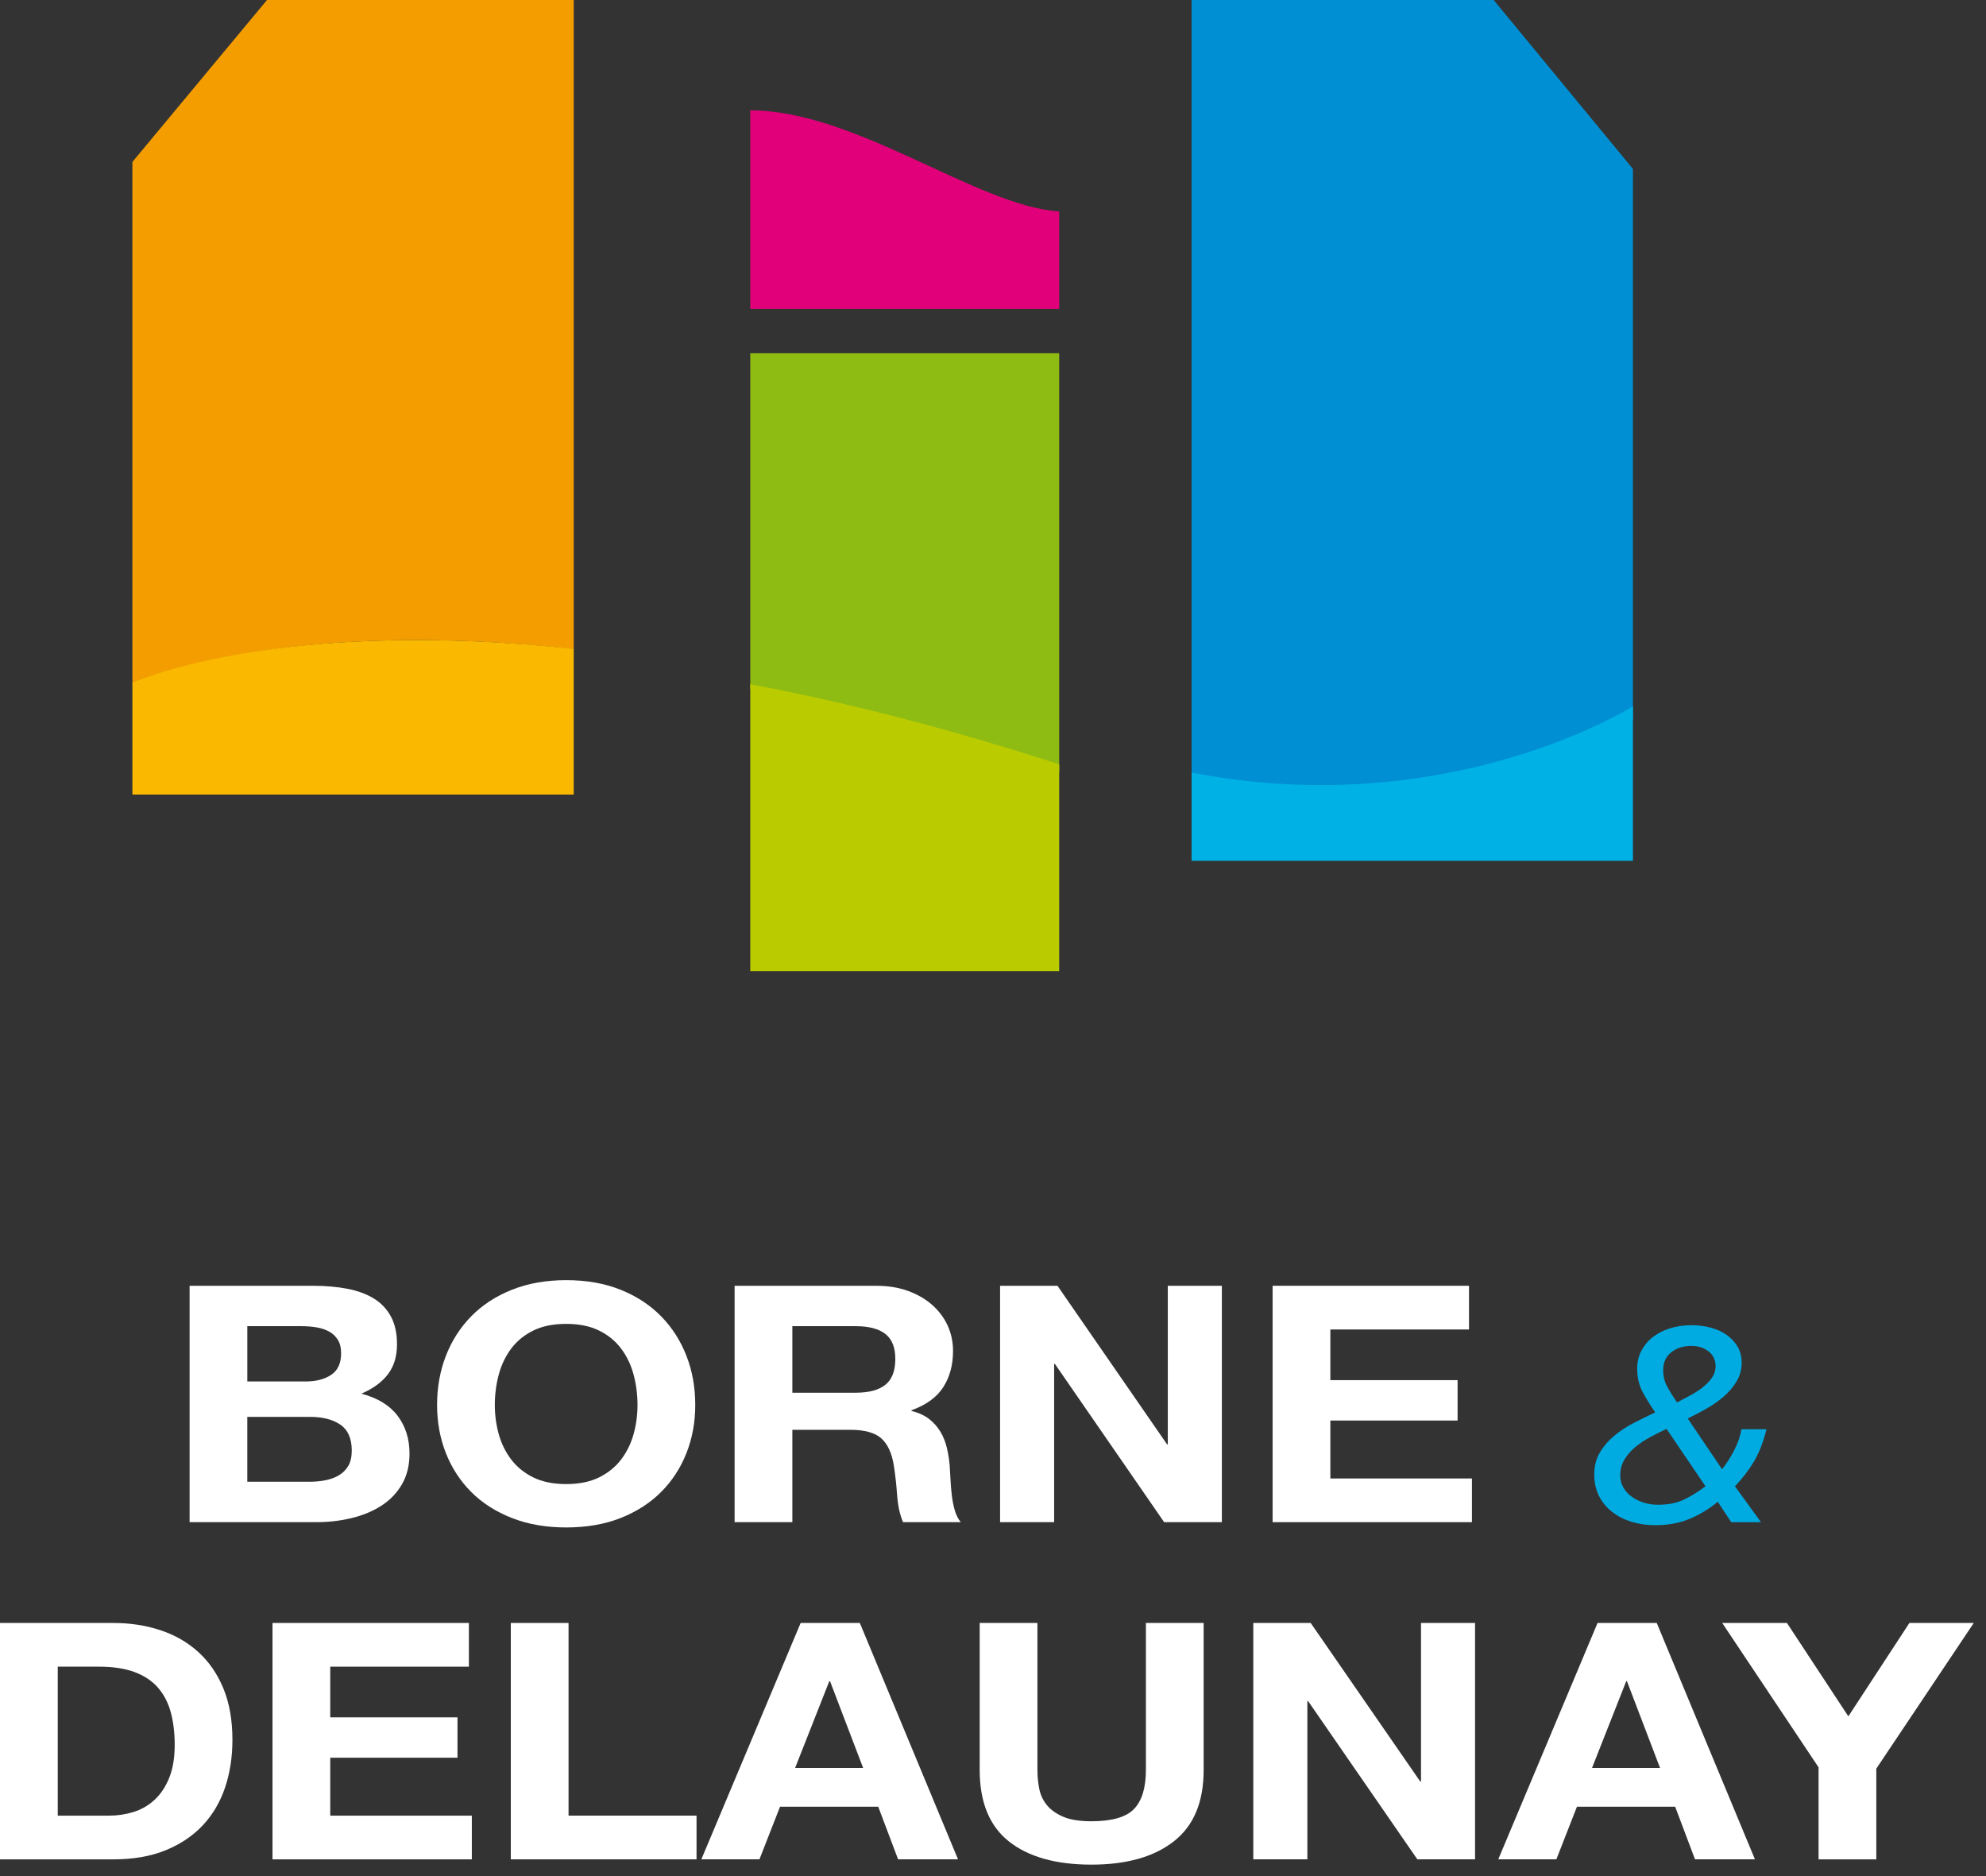 <?xml version="1.0" encoding="UTF-8"?>
<svg width="90px" height="85px" viewBox="0 0 90 85" version="1.1" xmlns="http://www.w3.org/2000/svg" xmlns:xlink="http://www.w3.org/1999/xlink">
    <rect x="0" y="0" width="90" height="85" fill="#333333" stroke="none"/>
    <!-- Generator: Sketch 58 (84663) - https://sketch.com -->
    <title>LOGO</title>
    <desc>Created with Sketch.</desc>
    <g id="Symbols" stroke="none" stroke-width="1" fill="none" fill-rule="evenodd">
        <g id="Footer-/-Desktop" transform="translate(-134, -187)" fill-rule="nonzero">
            <g id="Footer">
                <g id="Group-9">
                    <g id="LOGO" transform="translate(134, 187)">
                        <path d="M14.191,58.255 C14.758,58.255 15.274,58.3 15.741,58.39 C16.207,58.48 16.607,58.627 16.941,58.832 C17.275,59.037 17.533,59.31 17.716,59.649 C17.9,59.989 17.991,60.409 17.991,60.909 C17.991,61.449 17.855,61.899 17.583,62.259 C17.311,62.619 16.908,62.914 16.375,63.144 C17.108,63.334 17.655,63.667 18.016,64.142 C18.377,64.617 18.558,65.19 18.558,65.859 C18.558,66.399 18.441,66.867 18.208,67.261 C17.975,67.657 17.661,67.979 17.267,68.229 C16.872,68.479 16.422,68.664 15.917,68.784 C15.411,68.904 14.892,68.964 14.359,68.964 L8.592,68.964 L8.592,58.255 L14.191,58.255 Z M13.858,62.59 C14.324,62.59 14.708,62.49 15.008,62.29 C15.308,62.09 15.458,61.765 15.458,61.315 C15.458,61.065 15.408,60.86 15.308,60.7 C15.208,60.54 15.075,60.415 14.908,60.325 C14.741,60.235 14.55,60.173 14.333,60.137 C14.117,60.102 13.892,60.085 13.658,60.085 L11.208,60.085 L11.208,62.59 L13.858,62.59 Z M14.008,67.134 C14.263,67.134 14.508,67.112 14.741,67.067 C14.974,67.022 15.179,66.947 15.358,66.842 C15.535,66.737 15.677,66.594 15.783,66.415 C15.888,66.235 15.941,66.005 15.941,65.725 C15.941,65.175 15.769,64.783 15.424,64.547 C15.079,64.312 14.624,64.195 14.057,64.195 L11.207,64.195 L11.207,67.134 L14.008,67.134 L14.008,67.134 Z" id="Shape" fill="#FFFFFF"></path>
                        <path d="M20.207,61.427 C20.474,60.742 20.857,60.145 21.357,59.635 C21.857,59.125 22.471,58.725 23.199,58.435 C23.927,58.145 24.746,58 25.657,58 C26.579,58 27.401,58.145 28.124,58.435 C28.846,58.725 29.457,59.125 29.957,59.635 C30.457,60.145 30.84,60.742 31.107,61.427 C31.374,62.112 31.507,62.855 31.507,63.655 C31.507,64.435 31.374,65.162 31.107,65.837 C30.84,66.512 30.457,67.1 29.957,67.6 C29.457,68.1 28.846,68.492 28.124,68.777 C27.401,69.062 26.58,69.204 25.657,69.204 C24.746,69.204 23.927,69.062 23.199,68.777 C22.471,68.492 21.857,68.1 21.357,67.6 C20.857,67.1 20.474,66.513 20.207,65.837 C19.94,65.162 19.807,64.435 19.807,63.655 C19.807,62.855 19.941,62.112 20.207,61.427 Z M22.599,64.967 C22.716,65.392 22.902,65.775 23.157,66.114 C23.413,66.454 23.746,66.727 24.157,66.932 C24.568,67.137 25.068,67.239 25.657,67.239 C26.246,67.239 26.746,67.137 27.157,66.932 C27.568,66.727 27.901,66.454 28.157,66.114 C28.412,65.775 28.598,65.392 28.715,64.967 C28.832,64.542 28.89,64.104 28.89,63.655 C28.89,63.185 28.831,62.73 28.715,62.29 C28.598,61.85 28.412,61.457 28.157,61.113 C27.901,60.768 27.568,60.493 27.157,60.288 C26.746,60.083 26.246,59.981 25.657,59.981 C25.068,59.981 24.568,60.084 24.157,60.288 C23.746,60.493 23.413,60.768 23.157,61.113 C22.902,61.458 22.716,61.85 22.599,62.29 C22.482,62.73 22.424,63.185 22.424,63.655 C22.424,64.104 22.482,64.542 22.599,64.967 Z" id="Shape" fill="#FFFFFF"></path>
                        <path d="M39.706,58.255 C40.239,58.255 40.72,58.333 41.147,58.487 C41.575,58.642 41.941,58.855 42.247,59.125 C42.552,59.395 42.786,59.708 42.947,60.063 C43.108,60.418 43.189,60.8 43.189,61.21 C43.189,61.84 43.042,62.385 42.748,62.845 C42.454,63.305 41.973,63.655 41.306,63.895 L41.306,63.925 C41.628,64.005 41.895,64.127 42.106,64.292 C42.317,64.457 42.489,64.652 42.623,64.877 C42.757,65.102 42.853,65.35 42.915,65.62 C42.977,65.89 43.018,66.16 43.04,66.43 C43.051,66.6 43.062,66.8 43.073,67.03 C43.084,67.26 43.104,67.495 43.132,67.735 C43.159,67.975 43.204,68.203 43.265,68.418 C43.326,68.633 43.417,68.815 43.54,68.965 L40.923,68.965 C40.778,68.625 40.69,68.22 40.656,67.75 C40.623,67.28 40.573,66.83 40.506,66.4 C40.417,65.84 40.228,65.43 39.94,65.17 C39.651,64.91 39.179,64.78 38.523,64.78 L35.907,64.78 L35.907,68.965 L33.29,68.965 L33.29,58.255 L39.706,58.255 Z M38.773,63.1 C39.373,63.1 39.823,62.98 40.123,62.74 C40.423,62.5 40.573,62.11 40.573,61.57 C40.573,61.05 40.423,60.673 40.123,60.438 C39.823,60.203 39.373,60.085 38.773,60.085 L35.907,60.085 L35.907,63.1 L38.773,63.1 Z" id="Shape" fill="#FFFFFF"></path>
                        <polygon id="Path" fill="#FFFFFF" points="47.922 58.255 52.888 65.44 52.921 65.44 52.921 58.255 55.371 58.255 55.371 68.964 52.755 68.964 47.805 61.795 47.771 61.795 47.771 68.964 45.321 68.964 45.321 58.255"></polygon>
                        <polygon id="Path" fill="#FFFFFF" points="66.571 58.255 66.571 60.235 60.288 60.235 60.288 62.53 66.054 62.53 66.054 64.36 60.288 64.36 60.288 66.985 66.704 66.985 66.704 68.965 57.671 68.965 57.671 58.255"></polygon>
                        <path d="M76.572,68.814 C76.114,69.005 75.593,69.102 75.01,69.102 C74.621,69.102 74.26,69.05 73.927,68.946 C73.594,68.842 73.302,68.692 73.052,68.496 C72.802,68.3 72.605,68.06 72.462,67.777 C72.319,67.494 72.247,67.169 72.247,66.802 C72.247,66.427 72.33,66.098 72.497,65.815 C72.664,65.532 72.879,65.28 73.143,65.059 C73.407,64.838 73.703,64.642 74.032,64.472 C74.361,64.302 74.687,64.141 75.011,63.991 C74.817,63.716 74.632,63.418 74.456,63.097 C74.28,62.777 74.192,62.416 74.192,62.016 C74.192,61.716 74.254,61.445 74.38,61.204 C74.506,60.963 74.676,60.756 74.894,60.585 C75.111,60.414 75.371,60.281 75.671,60.185 C75.971,60.089 76.303,60.041 76.664,60.041 C76.951,60.041 77.231,60.076 77.504,60.147 C77.777,60.218 78.018,60.324 78.226,60.466 C78.434,60.608 78.603,60.785 78.733,60.997 C78.862,61.209 78.927,61.457 78.927,61.741 C78.927,62.05 78.851,62.33 78.698,62.585 C78.545,62.84 78.351,63.068 78.115,63.273 C77.879,63.477 77.617,63.66 77.33,63.823 C77.043,63.986 76.761,64.134 76.483,64.267 L78.039,66.567 C78.233,66.325 78.416,66.04 78.588,65.711 C78.759,65.382 78.868,65.063 78.914,64.754 L80.053,64.754 C79.905,65.346 79.713,65.837 79.477,66.229 C79.241,66.621 78.956,66.991 78.623,67.341 L79.803,68.966 L78.456,68.966 L77.845,68.041 C77.453,68.364 77.03,68.622 76.572,68.814 Z M74.801,65.102 C74.551,65.235 74.324,65.385 74.12,65.552 C73.916,65.719 73.749,65.908 73.62,66.12 C73.49,66.332 73.426,66.577 73.426,66.851 C73.426,67.051 73.472,67.232 73.565,67.394 C73.658,67.557 73.785,67.696 73.947,67.813 C74.109,67.93 74.292,68.019 74.495,68.082 C74.698,68.145 74.912,68.176 75.134,68.176 C75.579,68.176 75.961,68.103 76.28,67.957 C76.599,67.811 76.935,67.605 77.287,67.338 L75.523,64.738 C75.292,64.848 75.051,64.969 74.801,65.102 Z M75.565,62.846 C75.694,63.075 75.838,63.307 75.996,63.54 C76.172,63.449 76.362,63.349 76.565,63.24 C76.768,63.131 76.959,63.011 77.134,62.877 C77.31,62.744 77.456,62.596 77.572,62.434 C77.688,62.271 77.746,62.095 77.746,61.903 C77.746,61.62 77.64,61.395 77.427,61.228 C77.214,61.061 76.954,60.978 76.649,60.978 C76.288,60.978 75.984,61.074 75.739,61.266 C75.493,61.458 75.371,61.728 75.371,62.078 C75.37,62.36 75.435,62.617 75.565,62.846 Z" id="Shape" fill="#00ABE2"></path>
                        <path d="M5.134,73.532 C5.901,73.532 6.614,73.642 7.276,73.862 C7.937,74.082 8.509,74.412 8.992,74.852 C9.475,75.292 9.853,75.842 10.125,76.502 C10.397,77.162 10.533,77.937 10.533,78.827 C10.533,79.607 10.422,80.327 10.2,80.987 C9.977,81.647 9.641,82.217 9.192,82.697 C8.742,83.177 8.181,83.554 7.508,83.829 C6.836,84.104 6.044,84.242 5.133,84.242 L0,84.242 L0,73.532 L5.134,73.532 Z M4.95,82.261 C5.327,82.261 5.694,82.206 6.05,82.096 C6.405,81.986 6.722,81.804 7,81.549 C7.278,81.294 7.5,80.962 7.667,80.551 C7.834,80.141 7.917,79.641 7.917,79.051 C7.917,78.511 7.858,78.024 7.742,77.589 C7.625,77.154 7.434,76.782 7.167,76.472 C6.9,76.162 6.547,75.925 6.108,75.76 C5.669,75.595 5.128,75.512 4.483,75.512 L2.617,75.512 L2.617,82.262 L4.95,82.262 L4.95,82.261 Z" id="Shape" fill="#FFFFFF"></path>
                        <polygon id="Path" fill="#FFFFFF" points="21.249 73.532 21.249 75.512 14.966 75.512 14.966 77.807 20.732 77.807 20.732 79.637 14.966 79.637 14.966 82.262 21.382 82.262 21.382 84.242 12.349 84.242 12.349 73.532"></polygon>
                        <polygon id="Path" fill="#FFFFFF" points="25.765 73.532 25.765 82.261 31.565 82.261 31.565 84.241 23.148 84.241 23.148 73.532"></polygon>
                        <path d="M38.965,73.532 L43.415,84.241 L40.699,84.241 L39.799,81.856 L35.349,81.856 L34.416,84.241 L31.783,84.241 L36.283,73.532 L38.965,73.532 Z M39.115,80.101 L37.615,76.171 L37.581,76.171 L36.032,80.101 L39.115,80.101 Z" id="Shape" fill="#FFFFFF"></path>
                        <path d="M53.197,83.424 C52.297,84.129 51.052,84.481 49.464,84.481 C47.853,84.481 46.606,84.131 45.722,83.431 C44.839,82.731 44.397,81.651 44.397,80.191 L44.397,73.531 L47.013,73.531 L47.013,80.191 C47.013,80.481 47.041,80.766 47.096,81.046 C47.152,81.326 47.268,81.573 47.446,81.789 C47.623,82.004 47.871,82.179 48.188,82.314 C48.504,82.449 48.929,82.516 49.463,82.516 C50.396,82.516 51.04,82.328 51.396,81.954 C51.751,81.579 51.929,80.992 51.929,80.192 L51.929,73.532 L54.546,73.532 L54.546,80.192 C54.547,81.642 54.097,82.719 53.197,83.424 Z" id="Path" fill="#FFFFFF"></path>
                        <polygon id="Path" fill="#FFFFFF" points="59.397 73.532 64.363 80.717 64.396 80.717 64.396 73.532 66.846 73.532 66.846 84.241 64.23 84.241 59.28 77.072 59.246 77.072 59.246 84.241 56.796 84.241 56.796 73.532"></polygon>
                        <path d="M75.079,73.532 L79.529,84.241 L76.813,84.241 L75.913,81.856 L71.463,81.856 L70.53,84.241 L67.897,84.241 L72.397,73.532 L75.079,73.532 Z M75.229,80.101 L73.729,76.171 L73.696,76.171 L72.146,80.101 L75.229,80.101 Z" id="Shape" fill="#FFFFFF"></path>
                        <polygon id="Path" fill="#FFFFFF" points="78.046 73.532 80.979 73.532 83.762 77.762 86.529 73.532 89.446 73.532 85.029 80.132 85.029 84.242 82.412 84.242 82.412 80.072"></polygon>
                        <path d="M47.999,14 L34,14 L34,5 C38.79,5 44.295,9.345 48,9.581 L48,14 L47.999,14 Z" id="Path" fill="#E2007A"></path>
                        <path d="M34,16 L34,31.212 C38.162,32.029 42.825,33.248 48,35 L48,16 L34,16 Z" id="Path" fill="#8FBC13"></path>
                        <path d="M34,44 L48,44 L48,34.63 C42.825,32.951 38.163,31.783 34,31 L34,44 L34,44 Z" id="Path" fill="#BACC00"></path>
                        <path d="M12.099,0 L6,7.337 L6,31 C6.997,30.563 13.462,28.023 26,29.41 L26,0 L12.099,0 Z" id="Path" fill="#F49D00"></path>
                        <path d="M6,30.934 L6,36 L26,36 L26,29.396 C13.463,28.056 6.997,30.511 6,30.934 Z" id="Path" fill="#FAB800"></path>
                        <path d="M67.689,0 L54,0 L54,35.457 C65.667,37.628 74,32.59 74,32.59 L74,7.653 L67.689,0 Z" id="Path" fill="#008FD3"></path>
                        <path d="M54,35.002 L54,39 L74,39 L74,32 C74,32 65.667,37.275 54,35.002 Z" id="Path" fill="#00B1E6"></path>
                    </g>
                </g>
            </g>
        </g>
    </g>
</svg>